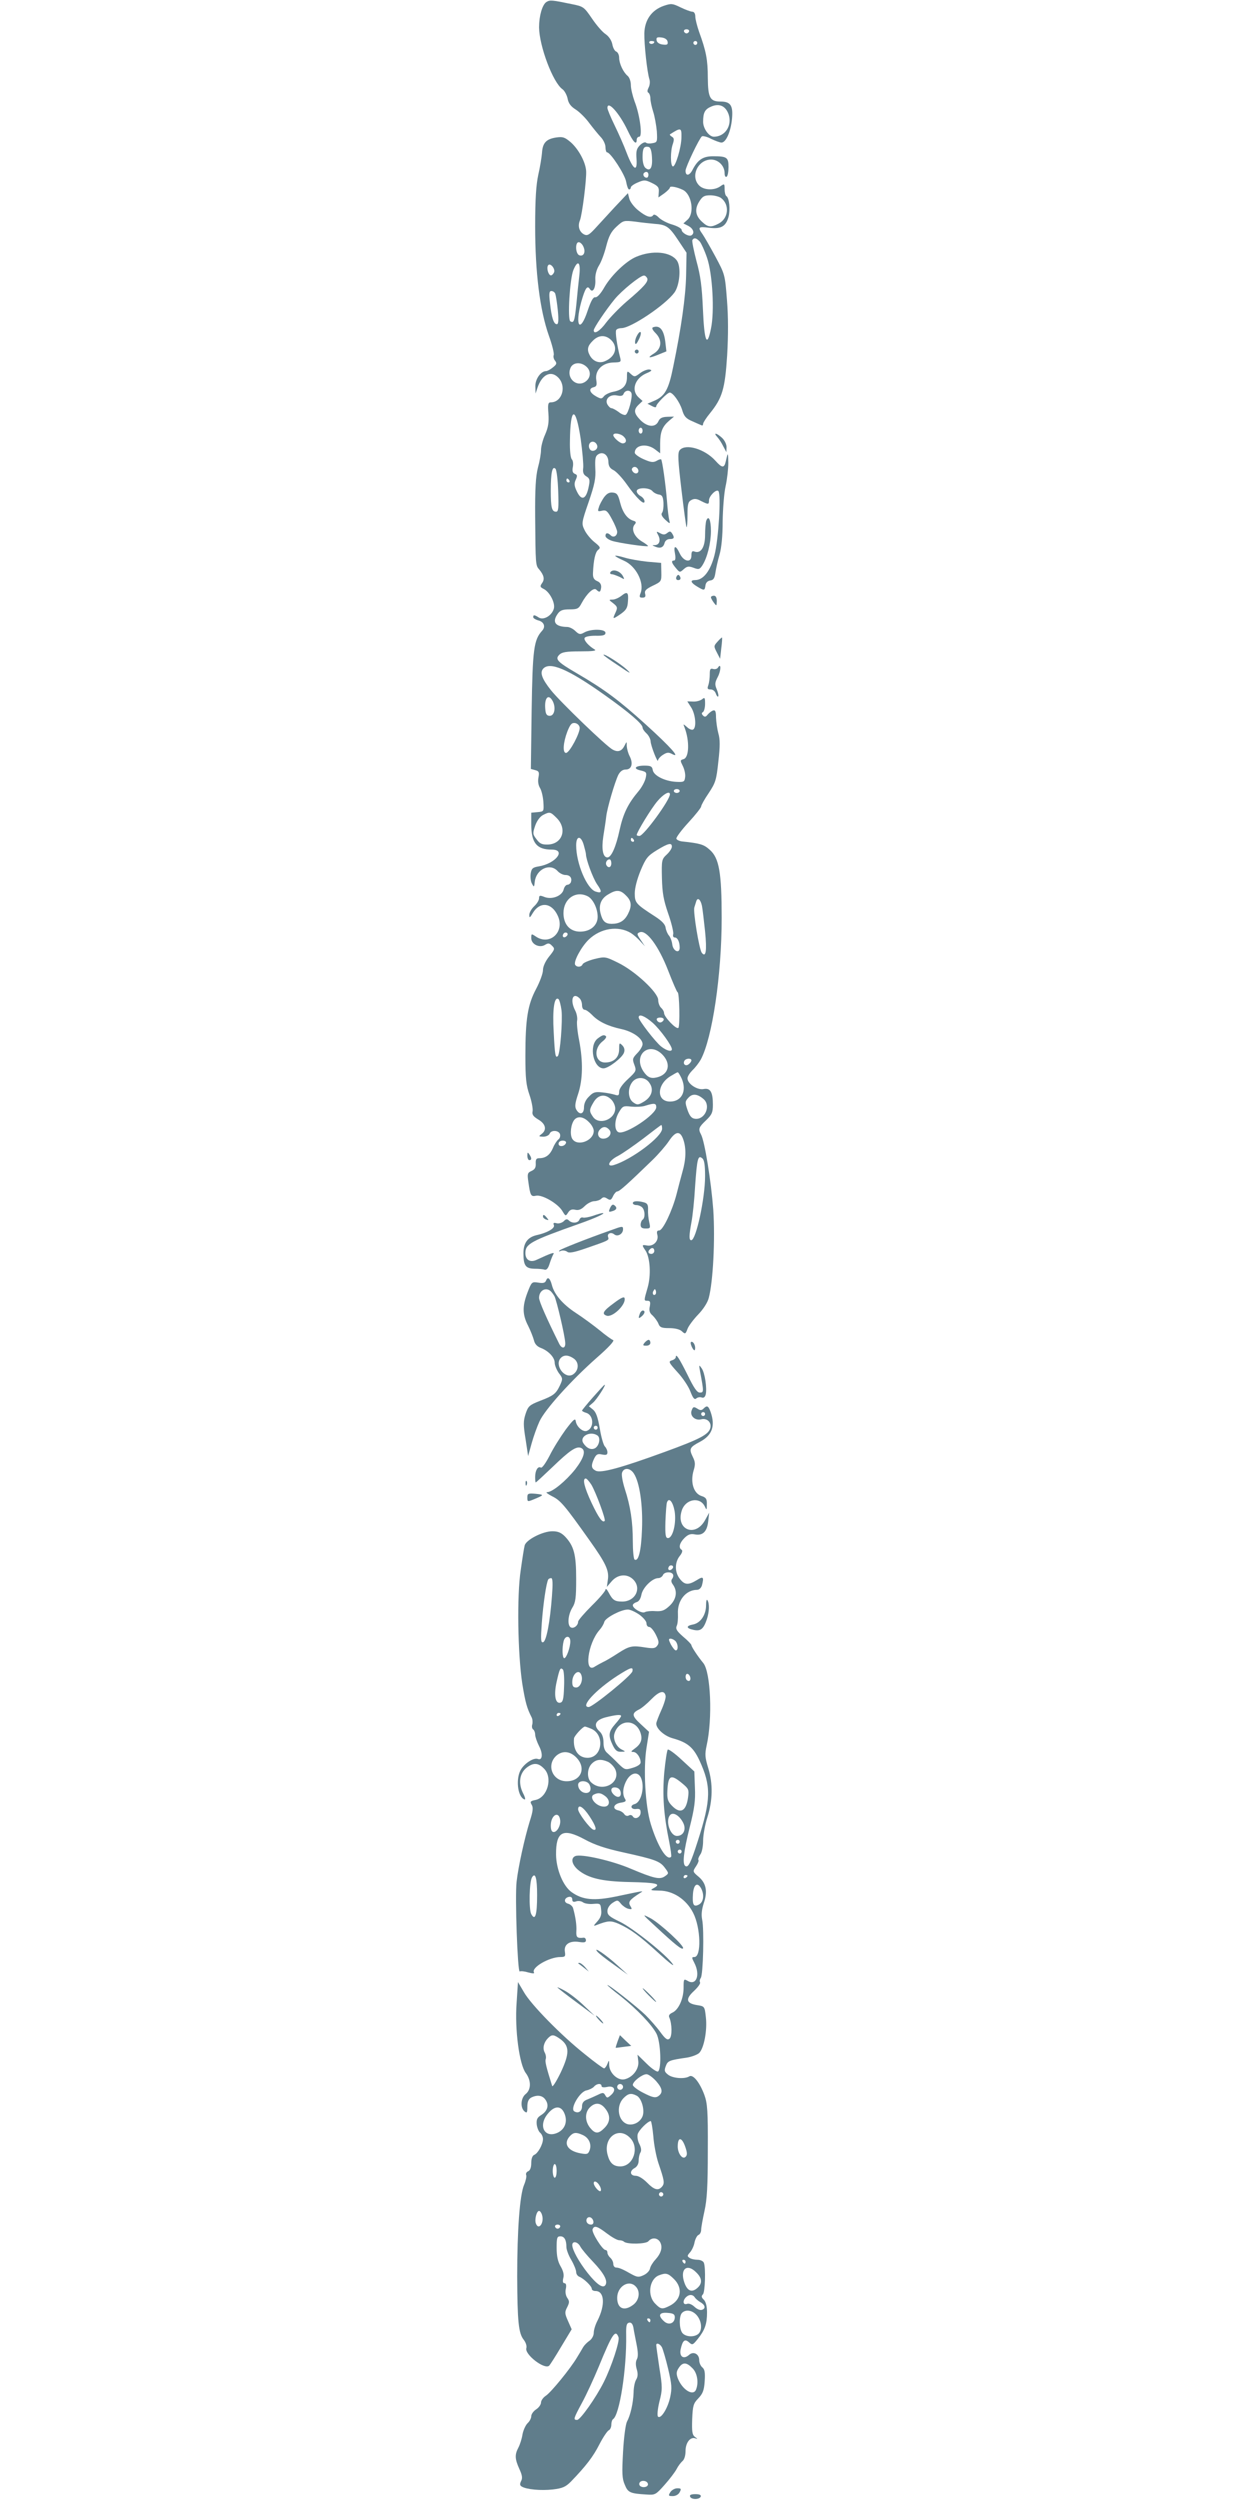 <?xml version="1.0" standalone="no"?>
<!DOCTYPE svg PUBLIC "-//W3C//DTD SVG 20010904//EN"
 "http://www.w3.org/TR/2001/REC-SVG-20010904/DTD/svg10.dtd">
<svg version="1.0" xmlns="http://www.w3.org/2000/svg"
 width="640pt" height="1280pt" viewBox="0 0 640 1280"
 preserveAspectRatio="xMidYMid meet">
<g transform="translate(0,1280) scale(0.1,-0.1)"
fill="#607d8b" stroke="none">
<path d="M2798 12790 c-21 -13 -38 -70 -38 -130 1 -96 71 -283 120 -317 10 -7
22 -29 26 -47 4 -24 16 -41 42 -57 20 -13 51 -44 69 -69 19 -25 45 -57 58 -71
14 -14 25 -38 25 -52 0 -15 4 -27 8 -27 18 0 92 -114 98 -151 4 -22 10 -39 15
-39 5 0 9 5 9 11 0 5 16 17 36 25 32 14 39 13 72 -3 31 -15 37 -23 35 -46 l-2
-28 30 21 c16 12 29 25 29 30 0 9 35 3 66 -12 46 -22 61 -120 24 -153 l-21
-19 26 -13 c25 -14 33 -37 15 -48 -13 -8 -50 13 -50 28 0 7 -21 19 -47 27 -26
7 -58 24 -70 36 -12 13 -25 18 -28 13 -11 -17 -36 -9 -76 23 -22 17 -43 45
-47 61 l-7 28 -69 -73 c-37 -40 -83 -90 -102 -111 -29 -31 -38 -35 -54 -27
-24 13 -33 42 -21 71 12 30 35 214 32 254 -3 45 -38 110 -78 146 -32 27 -41
30 -76 25 -51 -8 -69 -28 -72 -79 -2 -23 -10 -73 -19 -112 -11 -51 -16 -123
-16 -265 0 -235 24 -427 70 -558 17 -47 28 -92 25 -100 -3 -8 0 -21 7 -29 10
-13 8 -19 -11 -34 -13 -11 -29 -19 -35 -19 -27 0 -56 -41 -55 -78 l1 -37 10
30 c23 67 67 89 104 54 47 -44 23 -129 -36 -129 -14 0 -16 -10 -12 -59 3 -44
-1 -69 -17 -106 -12 -26 -21 -62 -21 -79 0 -18 -7 -59 -16 -91 -11 -45 -15
-107 -14 -250 2 -246 2 -250 21 -271 24 -29 29 -50 14 -70 -11 -16 -10 -20 8
-29 31 -15 60 -71 53 -100 -9 -36 -52 -62 -77 -47 -23 15 -29 15 -29 2 0 -5
11 -12 24 -16 31 -7 41 -32 22 -53 -43 -47 -49 -94 -54 -407 l-4 -301 22 -6
c19 -5 22 -10 17 -37 -4 -20 -1 -39 7 -53 8 -12 16 -44 18 -72 3 -50 3 -50
-29 -53 l-33 -3 0 -59 c0 -96 28 -130 105 -130 76 0 20 -72 -67 -86 -31 -5
-37 -11 -41 -38 -2 -17 0 -40 7 -51 10 -19 11 -18 14 10 7 65 78 98 117 55 10
-11 28 -20 40 -20 24 0 35 -16 28 -37 -3 -7 -11 -13 -18 -13 -7 0 -16 -11 -19
-24 -8 -33 -59 -53 -97 -39 -25 10 -29 9 -29 -6 0 -10 -11 -28 -25 -41 -14
-13 -25 -33 -25 -44 0 -18 3 -16 19 11 36 58 95 52 126 -14 40 -83 -40 -158
-113 -107 -21 14 -22 14 -22 -9 0 -32 42 -52 70 -35 16 10 23 10 36 -4 16 -15
15 -19 -15 -56 -19 -24 -31 -51 -31 -69 0 -17 -16 -60 -35 -96 -43 -81 -55
-153 -55 -343 0 -117 4 -151 21 -200 11 -32 18 -70 16 -83 -4 -18 3 -27 29
-43 38 -22 45 -53 17 -74 -16 -12 -16 -13 8 -14 15 0 29 7 33 15 7 20 45 19
53 -1 3 -10 0 -22 -8 -28 -8 -6 -21 -26 -28 -44 -15 -35 -37 -52 -70 -52 -15
0 -19 -6 -18 -27 1 -20 -4 -30 -21 -38 -21 -9 -23 -15 -17 -55 10 -72 13 -78
40 -72 32 6 111 -40 134 -78 17 -28 17 -28 30 -8 9 14 19 18 36 14 17 -4 31 1
49 19 14 14 36 25 49 25 12 0 29 6 35 12 10 10 17 10 31 1 16 -10 20 -8 30 13
6 13 16 24 22 24 11 0 53 38 179 160 31 30 69 74 85 98 34 51 57 54 73 9 16
-45 15 -102 -4 -167 -8 -30 -22 -81 -30 -114 -22 -85 -70 -186 -89 -186 -11 0
-14 -6 -9 -24 7 -30 -21 -59 -53 -53 -27 5 -28 3 -8 -26 24 -37 29 -126 11
-189 -20 -69 -20 -68 0 -68 13 0 15 -7 11 -29 -5 -21 -1 -34 15 -47 11 -11 24
-29 29 -41 7 -19 16 -23 55 -23 30 0 54 -6 65 -16 17 -16 19 -15 29 12 6 16
31 49 55 74 26 27 48 61 54 85 22 83 33 298 23 451 -11 146 -44 352 -63 386
-15 28 -11 37 26 72 30 29 35 40 35 80 0 65 -13 87 -48 80 -32 -6 -82 27 -82
55 0 10 12 28 26 42 14 13 33 38 42 54 59 110 107 433 107 725 0 233 -13 307
-61 349 -31 28 -49 33 -143 43 -14 2 -26 8 -28 14 -2 6 26 44 62 83 36 39 65
76 65 82 0 6 17 37 39 69 35 53 39 67 49 161 9 78 9 114 0 144 -6 22 -11 59
-12 81 0 33 -4 40 -16 36 -8 -3 -20 -13 -27 -21 -9 -12 -15 -13 -23 -5 -8 8
-9 14 -1 18 6 4 11 23 11 43 0 31 -2 34 -15 23 -9 -7 -29 -13 -46 -12 l-30 1
21 -33 c21 -35 27 -100 9 -111 -5 -4 -20 1 -31 12 -21 18 -21 18 -13 -2 26
-68 24 -155 -6 -162 -17 -5 -17 -7 -3 -35 8 -16 14 -41 12 -56 -3 -25 -6 -27
-46 -25 -58 3 -116 32 -120 61 -3 18 -10 22 -42 22 -49 0 -61 -16 -19 -25 29
-7 31 -10 25 -38 -4 -18 -20 -48 -36 -67 -54 -64 -79 -114 -98 -201 -18 -84
-42 -139 -62 -139 -23 0 -31 42 -21 108 6 37 13 83 15 102 5 44 44 176 62 213
10 18 22 27 38 27 30 0 39 31 20 68 -8 15 -14 38 -15 52 0 25 0 25 -11 3 -14
-29 -34 -36 -61 -21 -32 16 -270 246 -316 304 -46 58 -57 89 -41 109 33 40
128 0 315 -133 127 -90 195 -149 195 -167 0 -7 9 -20 20 -30 11 -10 20 -28 21
-39 0 -23 38 -118 38 -99 1 7 12 20 25 28 20 13 29 14 46 5 48 -26 -4 33 -134
151 -138 125 -211 179 -353 262 -101 59 -112 72 -89 95 13 13 35 17 107 17 65
0 86 3 73 10 -30 18 -55 46 -51 58 2 7 24 12 55 12 41 -1 52 3 52 15 0 20 -74
21 -108 2 -21 -12 -27 -11 -46 7 -12 12 -31 21 -42 21 -61 1 -79 25 -48 68 12
17 25 22 60 22 40 0 47 3 62 32 27 50 62 82 75 69 16 -16 22 -14 25 12 1 15
-6 26 -21 32 -16 7 -22 18 -21 40 3 69 12 109 27 120 13 10 11 15 -19 39 -19
15 -42 43 -51 62 -16 33 -16 37 21 144 31 91 37 121 34 171 -2 50 0 64 15 73
25 16 52 -4 52 -40 1 -21 8 -32 26 -41 14 -7 44 -39 66 -70 52 -74 93 -113 93
-90 0 9 -9 21 -20 27 -11 6 -20 17 -20 25 0 20 63 20 80 1 6 -8 21 -16 33 -18
17 -2 22 -11 24 -43 1 -21 -2 -44 -7 -50 -7 -8 -1 -20 16 -36 24 -22 26 -22
21 -4 -3 11 -9 56 -12 100 -7 86 -24 207 -30 213 -2 2 -13 -1 -24 -8 -17 -9
-30 -7 -66 9 -25 11 -45 26 -45 33 0 40 61 50 104 17 l26 -20 0 51 c0 58 11
86 46 116 l25 21 -35 -1 c-26 -1 -38 -7 -45 -23 -15 -33 -56 -30 -92 6 -34 35
-36 53 -9 79 l20 19 -20 18 c-40 36 -20 97 38 123 29 12 33 17 18 20 -10 2
-32 -6 -48 -18 -28 -21 -30 -21 -49 -4 -18 17 -19 16 -19 -18 0 -42 -22 -65
-71 -74 -19 -4 -40 -14 -47 -23 -11 -14 -15 -14 -39 -1 -34 19 -41 40 -15 47
17 4 19 11 15 37 -8 49 30 88 86 90 40 1 42 2 36 26 -16 61 -26 131 -20 140 3
6 15 10 27 10 48 0 224 118 271 182 27 37 35 129 14 162 -31 47 -125 57 -210
21 -50 -21 -124 -91 -161 -153 -20 -36 -39 -56 -48 -54 -11 2 -22 -18 -39 -68
-39 -119 -67 -81 -33 44 20 71 31 87 44 66 15 -23 31 6 28 51 -1 21 6 49 19
70 12 19 28 63 37 99 13 50 24 73 52 99 36 33 37 33 98 26 33 -5 77 -9 96 -11
61 -4 76 -14 121 -82 l44 -66 -2 -111 c-2 -113 -25 -274 -66 -472 -24 -120
-43 -153 -102 -177 l-30 -13 23 -12 c15 -8 22 -8 22 -1 0 12 57 70 69 70 16 0
50 -47 63 -87 10 -35 20 -46 53 -60 22 -10 43 -19 48 -21 4 -2 7 2 7 8 0 6 16
31 35 54 63 78 77 124 88 296 6 103 6 199 -1 285 -10 130 -11 131 -59 221 -27
50 -57 102 -66 115 -26 36 -21 40 32 33 62 -8 87 6 101 55 10 39 4 97 -11 107
-5 3 -9 19 -9 35 0 29 -1 30 -22 15 -31 -22 -84 -20 -108 4 -47 47 -7 133 61
133 37 0 69 -32 69 -70 0 -13 4 -21 10 -18 6 3 10 26 10 50 0 49 -8 55 -79 55
-52 0 -79 -18 -106 -71 -16 -30 -35 -31 -35 -3 0 19 71 167 84 176 5 3 27 -2
47 -13 21 -10 45 -19 53 -19 23 0 48 56 54 123 6 67 -8 87 -58 87 -55 0 -65
19 -66 122 0 93 -9 137 -45 236 -10 29 -19 64 -19 77 0 15 -6 25 -15 25 -8 0
-35 10 -60 22 -43 21 -48 21 -87 8 -62 -22 -97 -72 -99 -140 -1 -57 14 -198
26 -236 4 -12 2 -31 -4 -42 -7 -14 -8 -23 -1 -27 5 -3 10 -16 10 -29 0 -12 6
-42 14 -67 8 -24 16 -70 19 -101 3 -54 2 -57 -22 -61 -14 -3 -30 -2 -34 3 -5
4 -19 -2 -30 -13 -18 -18 -21 -31 -18 -71 5 -70 -17 -56 -50 30 -14 38 -43
103 -63 144 -20 41 -36 80 -36 87 0 42 61 -26 103 -114 28 -60 47 -80 47 -48
0 8 6 15 13 15 18 0 3 113 -24 181 -10 28 -19 65 -19 83 0 19 -7 39 -16 47
-23 19 -44 64 -44 94 0 14 -7 28 -15 31 -8 3 -17 20 -20 38 -4 19 -17 39 -34
51 -16 10 -47 46 -70 80 -41 60 -44 62 -104 74 -101 21 -111 22 -129 11z m730
-151 c-2 -6 -8 -10 -13 -10 -5 0 -11 4 -13 10 -2 6 4 11 13 11 9 0 15 -5 13
-11z m-110 -52 c3 -15 -2 -18 -25 -15 -17 2 -29 10 -31 21 -3 15 2 18 25 15
17 -2 29 -10 31 -21z m-68 -1 c0 -11 -19 -15 -25 -6 -3 5 1 10 9 10 9 0 16 -2
16 -4z m220 -6 c0 -5 -4 -10 -10 -10 -5 0 -10 5 -10 10 0 6 5 10 10 10 6 0 10
-4 10 -10z m161 -367 c18 -57 -19 -113 -76 -113 -25 0 -55 42 -55 76 0 48 9
65 43 79 41 17 73 2 88 -42z m-242 -115 c0 -52 -31 -154 -44 -150 -13 3 -13
80 0 115 7 22 7 30 -5 37 -8 5 -12 10 -10 12 56 36 60 35 59 -14z m-151 -102
c4 -55 -9 -76 -33 -56 -9 7 -15 29 -15 55 0 46 6 57 30 53 10 -2 16 -18 18
-52z m-18 -91 c0 -8 -4 -15 -9 -15 -13 0 -22 16 -14 24 11 11 23 6 23 -9z
m372 -119 c45 -34 38 -105 -13 -131 -38 -20 -54 -19 -83 8 -35 31 -41 65 -16
105 17 27 26 32 57 32 21 0 46 -7 55 -14z m-109 -223 c8 -10 25 -47 37 -83 28
-81 39 -275 20 -363 -20 -100 -34 -66 -41 99 -5 116 -12 171 -33 247 -14 54
-24 103 -21 108 9 14 20 11 38 -8z m-596 -26 c13 -28 1 -52 -21 -44 -20 8 -22
67 -3 67 8 0 19 -11 24 -23z m-150 -131 c-4 -9 -11 -16 -16 -16 -13 0 -24 37
-15 51 10 16 38 -16 31 -35z m129 -18 c-4 -35 -11 -100 -15 -146 -9 -87 -13
-98 -31 -87 -15 9 -3 217 16 263 23 55 38 40 30 -30z m348 -13 c6 -17 -15 -42
-107 -120 -37 -32 -83 -80 -103 -106 -32 -44 -64 -64 -64 -40 0 12 62 104 107
159 37 45 130 120 149 121 7 1 14 -6 18 -14z m-471 -79 c3 -8 9 -46 13 -85 5
-51 3 -71 -5 -71 -16 0 -27 34 -35 108 -6 50 -4 62 7 62 8 0 17 -6 20 -14z
m285 -236 c39 -37 23 -89 -35 -111 -28 -10 -57 2 -73 31 -16 29 -12 49 15 75
29 30 64 32 93 5z m-126 -137 c26 -23 23 -59 -6 -78 -44 -29 -96 18 -76 69 11
31 53 35 82 9z m231 -136 c7 -19 -16 -106 -30 -111 -6 -3 -23 4 -36 15 -14 10
-30 19 -36 19 -6 0 -15 9 -21 19 -15 28 13 54 50 46 20 -4 29 -2 33 9 8 19 33
21 40 3z m-260 -233 c9 -65 15 -133 13 -150 -3 -22 1 -34 16 -43 17 -10 19
-19 13 -49 -13 -69 -37 -80 -62 -27 -13 27 -14 40 -5 59 9 20 8 25 -5 30 -11
5 -14 14 -10 35 3 15 1 33 -5 39 -7 7 -11 45 -10 93 2 178 29 184 55 13z m317
41 c0 -8 -4 -15 -10 -15 -5 0 -10 7 -10 15 0 8 5 15 10 15 6 0 10 -7 10 -15z
m-96 -31 c17 -16 13 -34 -6 -34 -14 0 -48 30 -48 42 0 14 38 9 54 -8z m-136
-47 c4 -21 -27 -35 -38 -17 -12 19 0 42 19 38 9 -2 17 -11 19 -21z m-200 -232
c3 -88 1 -105 -11 -105 -22 0 -27 22 -27 108 0 93 8 128 24 112 6 -6 12 -57
14 -115z m407 115 c11 -17 -5 -32 -21 -19 -7 6 -11 15 -8 20 7 12 21 11 29 -1z
m-350 -60 c3 -5 1 -10 -4 -10 -6 0 -11 5 -11 10 0 6 2 10 4 10 3 0 8 -4 11
-10z m-85 -1130 c17 -33 9 -75 -15 -75 -15 0 -21 8 -23 33 -6 59 16 83 38 42z
m138 -135 c3 -26 -52 -130 -70 -130 -18 0 -15 52 7 110 15 37 22 45 39 43 12
-2 22 -11 24 -23z m512 -325 c0 -5 -7 -10 -15 -10 -8 0 -15 5 -15 10 0 6 7 10
15 10 8 0 15 -4 15 -10z m-50 -17 c0 -29 -134 -213 -156 -213 -8 0 -14 2 -14
5 0 14 75 137 106 173 31 37 64 55 64 35z m-579 -122 c54 -55 29 -132 -45
-135 -31 -1 -42 4 -59 27 -20 26 -20 30 -7 69 9 26 25 47 40 55 35 18 38 17
71 -16z m138 -138 c6 -21 11 -42 11 -46 0 -27 35 -121 56 -153 28 -40 26 -49
-6 -39 -45 14 -100 144 -100 237 0 51 25 51 39 1z m256 27 c3 -5 1 -10 -4 -10
-6 0 -11 5 -11 10 0 6 2 10 4 10 3 0 8 -4 11 -10z m195 -35 c0 -9 -12 -27 -26
-40 -26 -24 -27 -29 -25 -120 2 -77 8 -112 32 -182 17 -48 28 -95 26 -105 -3
-11 0 -18 8 -18 14 0 25 -22 25 -52 0 -33 -34 -18 -38 17 -2 17 -10 37 -17 45
-7 8 -15 26 -17 40 -2 17 -19 35 -53 57 -99 64 -105 70 -105 119 0 28 12 73
30 117 27 64 36 75 83 104 59 36 77 40 77 18z m-310 -85 c0 -21 -15 -27 -25
-10 -7 12 2 30 16 30 5 0 9 -9 9 -20z m75 -165 c29 -28 31 -54 10 -95 -18 -35
-43 -50 -83 -50 -33 0 -47 13 -57 53 -11 42 2 76 38 97 42 26 63 25 92 -5z
m-194 -5 c26 -15 49 -62 49 -104 0 -44 -37 -76 -90 -76 -52 0 -85 37 -85 95 0
74 64 118 126 85z m583 -48 c3 -15 10 -74 16 -131 10 -101 4 -136 -17 -109
-13 17 -45 210 -38 232 3 9 7 23 10 32 7 21 22 9 29 -24z m-364 -139 c14 -9
35 -27 48 -42 l24 -26 -22 33 c-20 29 -20 33 -4 39 34 13 96 -71 144 -194 24
-62 46 -113 49 -113 10 0 13 -178 4 -183 -12 -8 -73 57 -73 76 0 8 -7 20 -15
27 -8 7 -15 25 -15 40 0 38 -119 149 -206 191 -63 31 -66 32 -120 19 -31 -8
-58 -20 -61 -27 -6 -15 -29 -17 -38 -3 -10 16 31 92 69 129 61 59 151 73 216
34z m-329 -16 c-13 -13 -26 -3 -16 12 3 6 11 8 17 5 6 -4 6 -10 -1 -17z m67
-319 c7 -7 12 -22 12 -35 0 -13 6 -23 13 -23 8 0 24 -12 38 -26 32 -34 81 -58
151 -73 59 -13 108 -48 108 -77 0 -10 -12 -31 -27 -46 -25 -26 -26 -31 -15
-60 11 -30 10 -33 -33 -73 -28 -26 -45 -50 -45 -64 0 -20 -4 -22 -22 -16 -13
4 -42 10 -65 12 -35 4 -46 1 -67 -21 -17 -16 -26 -36 -26 -56 0 -35 -23 -41
-40 -10 -8 15 -5 34 10 79 24 73 26 165 5 276 -9 44 -13 90 -10 101 2 12 -2
35 -10 50 -28 54 -12 97 23 62z m-93 -61 c6 -53 -7 -223 -19 -234 -12 -12 -15
3 -21 122 -7 118 3 184 24 170 5 -3 12 -29 16 -58z m467 -64 c39 -35 98 -117
98 -135 0 -15 -27 -8 -55 14 -29 23 -115 134 -115 149 0 20 32 7 72 -28z m56
15 c-3 -7 -11 -13 -18 -13 -7 0 -15 6 -17 13 -3 7 4 12 17 12 13 0 20 -5 18
-12z m-7 -177 c46 -47 34 -102 -27 -117 -32 -8 -49 0 -70 31 -54 83 28 155 97
86z m149 -30 c0 -5 -6 -14 -14 -20 -16 -13 -32 2 -21 19 8 12 35 13 35 1z
m-50 -93 c28 -64 0 -118 -59 -118 -71 0 -69 87 2 130 18 11 34 20 37 20 3 0
12 -15 20 -32z m-164 -24 c23 -33 10 -72 -32 -96 -27 -16 -32 -16 -52 -2 -26
18 -30 69 -6 102 22 31 69 30 90 -4z m277 -82 c38 -34 6 -107 -45 -100 -17 2
-27 14 -38 45 -13 39 -13 44 5 63 20 22 46 20 78 -8z m-473 -2 c11 -11 20 -31
20 -45 0 -57 -83 -88 -114 -43 -20 29 -20 36 4 76 23 38 59 43 90 12z m230
-39 c0 -37 -158 -142 -193 -128 -23 9 -22 64 3 104 18 30 22 32 62 27 24 -2
57 -1 73 5 45 14 55 13 55 -8z m-345 -76 c14 -13 25 -33 25 -45 0 -52 -87 -83
-111 -39 -12 23 -6 74 12 96 17 20 47 16 74 -12z m375 -34 c0 -41 -156 -158
-247 -186 -41 -12 -26 23 20 46 23 12 82 53 131 90 49 38 90 69 92 69 2 0 4
-9 4 -19z m-270 -6 c16 -19 -3 -45 -32 -45 -24 0 -34 26 -18 45 16 19 34 19
50 0z m-222 -67 c-7 -19 -38 -22 -38 -4 0 10 9 16 21 16 12 0 19 -5 17 -12z
m712 -170 c0 -113 -46 -328 -71 -328 -12 0 -11 25 1 91 6 30 15 113 19 186 10
143 15 161 37 142 10 -8 14 -35 14 -91z m-260 -383 c0 -8 -7 -15 -15 -15 -16
0 -20 12 -8 23 11 12 23 8 23 -8z m6 -222 c-10 -10 -19 5 -10 18 6 11 8 11 12
0 2 -7 1 -15 -2 -18z"/>
<path d="M3059 7482 c-45 -37 -21 -152 31 -152 25 0 97 55 105 81 5 14 1 27
-9 37 -15 15 -16 13 -16 -20 0 -42 -27 -68 -72 -68 -52 0 -61 71 -12 109 13
10 20 21 17 25 -10 10 -19 7 -44 -12z"/>
<path d="M3343 11124 c-7 -3 -2 -14 13 -29 36 -36 32 -80 -8 -105 -39 -24 -25
-26 27 -4 l37 15 -6 52 c-8 60 -29 84 -63 71z"/>
<path d="M3260 11079 c-6 -11 -10 -27 -8 -36 2 -10 9 -2 20 21 18 37 7 52 -12
15z"/>
<path d="M3250 11000 c0 -5 5 -10 10 -10 6 0 10 5 10 10 0 6 -4 10 -10 10 -5
0 -10 -4 -10 -10z"/>
<path d="M3672 10563 c9 -10 23 -31 31 -48 l16 -30 1 26 c0 14 -10 35 -23 47
-28 26 -47 29 -25 5z"/>
<path d="M3480 10495 c-11 -13 -9 -50 9 -202 12 -103 24 -189 26 -192 3 -2 5
26 5 62 0 56 3 68 20 77 15 8 27 7 49 -5 38 -19 41 -19 41 3 0 22 37 59 48 48
15 -16 1 -249 -20 -329 -21 -81 -57 -127 -99 -127 -27 0 -23 -13 10 -33 37
-22 39 -22 43 6 2 14 11 23 25 25 16 2 22 12 26 40 3 20 12 62 21 92 10 35 16
95 16 170 1 63 7 144 15 180 8 36 14 90 14 120 -1 56 -2 57 -13 8 -8 -36 -19
-35 -53 3 -54 60 -153 90 -183 54z"/>
<path d="M3092 10253 c-10 -15 -23 -38 -26 -51 -7 -20 -5 -22 16 -17 21 5 28
0 51 -43 15 -27 27 -57 27 -65 0 -21 -19 -32 -33 -18 -15 15 -27 14 -27 -3 0
-8 15 -19 33 -25 33 -11 179 -32 185 -27 1 2 -13 13 -32 24 -38 23 -56 63 -37
86 10 11 8 16 -7 20 -31 10 -54 42 -67 93 -10 40 -16 49 -37 51 -19 2 -31 -5
-46 -25z"/>
<path d="M3616 10134 c-3 -9 -6 -42 -6 -73 0 -63 -22 -97 -54 -85 -12 5 -16 0
-16 -21 0 -39 -40 -31 -60 12 -20 43 -33 42 -24 -2 4 -23 2 -35 -5 -35 -16 0
-13 -12 10 -39 19 -23 20 -23 40 -5 17 15 25 16 50 7 26 -10 31 -9 45 12 25
39 44 114 44 176 0 57 -12 84 -24 53z"/>
<path d="M3370 10060 c14 -27 6 -50 -17 -51 -16 0 -15 -1 2 -8 26 -11 42 -4
48 20 3 11 14 19 26 19 23 0 26 7 12 29 -8 12 -12 12 -25 2 -11 -9 -20 -10
-36 -1 -20 11 -21 10 -10 -10z"/>
<path d="M3150 9954 c0 -3 20 -14 45 -25 61 -27 105 -112 85 -165 -8 -20 -6
-24 9 -24 14 0 18 5 14 20 -4 15 4 24 39 41 44 21 45 22 44 69 l-1 48 -70 6
c-38 4 -91 13 -117 21 -27 8 -48 12 -48 9z"/>
<path d="M3125 9870 c-3 -5 0 -10 7 -10 7 0 25 -7 41 -14 25 -14 26 -14 17 3
-14 28 -53 40 -65 21z"/>
<path d="M3465 9850 c-8 -13 -1 -24 14 -19 6 3 7 10 2 18 -6 10 -10 10 -16 1z"/>
<path d="M3181 9749 c-13 -10 -33 -19 -45 -19 -20 0 -20 -1 4 -19 21 -17 23
-22 12 -46 -17 -37 -16 -37 24 -10 30 21 37 32 39 65 4 48 -3 54 -34 29z"/>
<path d="M3640 9742 c0 -5 7 -17 15 -28 14 -18 14 -18 15 9 0 17 -5 27 -15 27
-8 0 -15 -4 -15 -8z"/>
<path d="M3674 9515 c-20 -22 -20 -24 -4 -55 l17 -33 6 54 c4 29 5 54 4 55 -1
1 -12 -8 -23 -21z"/>
<path d="M3090 9447 c0 -3 35 -28 78 -56 58 -40 68 -44 41 -19 -34 31 -119 85
-119 75z"/>
<path d="M3676 9382 c-4 -7 -16 -10 -25 -7 -14 4 -17 -1 -17 -27 0 -18 -3 -43
-7 -55 -7 -19 -5 -23 12 -23 11 0 22 -9 26 -21 4 -11 9 -18 12 -15 3 3 0 19
-7 36 -11 26 -10 35 5 64 17 32 18 75 1 48z"/>
<path d="M2700 6883 c0 -13 5 -23 10 -23 13 0 13 11 0 30 -8 12 -10 11 -10 -7z"/>
<path d="M3240 6640 c0 -5 8 -10 18 -10 10 0 23 -5 30 -12 15 -15 16 -54 2
-63 -5 -3 -10 -15 -10 -26 0 -14 7 -19 26 -19 24 0 25 2 18 33 -4 17 -7 46 -6
63 1 25 -3 33 -21 38 -33 9 -57 7 -57 -4z"/>
<path d="M3124 6616 c-9 -20 -8 -23 8 -18 25 6 30 18 15 30 -9 8 -15 4 -23
-12z"/>
<path d="M3036 6575 c-21 -7 -44 -11 -51 -9 -7 3 -15 -2 -18 -10 -7 -19 -38
-21 -54 -5 -9 9 -16 8 -27 -4 -9 -8 -25 -13 -36 -10 -15 4 -19 2 -14 -10 6
-16 -34 -39 -89 -51 -46 -11 -67 -40 -67 -93 0 -63 11 -78 57 -79 21 0 44 -2
52 -5 10 -2 18 8 25 31 6 19 15 41 19 48 9 13 -10 7 -85 -28 -33 -16 -58 -1
-58 34 0 47 26 62 275 150 88 31 140 56 120 55 -5 0 -27 -6 -49 -14z"/>
<path d="M2780 6571 c0 -5 7 -12 16 -15 14 -5 15 -4 4 9 -14 17 -20 19 -20 6z"/>
<path d="M3130 6502 c-133 -47 -256 -96 -265 -104 -6 -6 -3 -7 8 -2 9 3 23 1
31 -5 9 -8 34 -4 97 18 116 40 118 41 113 56 -8 19 14 29 31 15 17 -14 45 2
45 26 0 17 -3 17 -60 -4z"/>
<path d="M2796 6244 c-5 -13 -15 -15 -40 -11 -33 5 -34 4 -55 -50 -27 -71 -27
-113 3 -171 13 -26 26 -60 30 -75 4 -18 16 -31 34 -38 40 -15 72 -49 72 -76 0
-13 10 -37 21 -53 21 -27 21 -30 6 -63 -21 -44 -33 -53 -104 -80 -53 -21 -59
-27 -72 -66 -12 -37 -12 -57 0 -130 l13 -86 18 65 c10 36 28 86 40 112 27 60
162 210 292 325 63 55 94 89 85 92 -7 2 -39 25 -69 50 -31 25 -85 65 -122 89
-67 44 -111 95 -123 145 -9 33 -21 42 -29 21z m20 -52 c6 -4 16 -17 23 -29 11
-22 53 -200 55 -238 2 -30 -17 -33 -31 -5 -64 129 -103 217 -103 235 0 35 30
55 56 37z m122 -348 c28 -20 26 -61 -4 -81 -42 -27 -98 49 -62 85 16 16 39 15
66 -4z"/>
<path d="M3143 6128 c-55 -40 -63 -55 -38 -64 30 -12 101 56 93 89 -2 10 -18
3 -55 -25z"/>
<path d="M3276 6074 c-9 -24 -7 -28 9 -14 17 14 20 30 6 30 -5 0 -12 -7 -15
-16z"/>
<path d="M3300 5925 c-10 -13 -9 -15 9 -15 12 0 21 6 21 15 0 8 -4 15 -9 15
-5 0 -14 -7 -21 -15z"/>
<path d="M3542 5904 c7 -15 14 -21 16 -15 5 16 -5 41 -17 41 -7 0 -6 -10 1
-26z"/>
<path d="M3460 5851 c0 -5 -9 -13 -20 -16 -19 -6 -16 -11 29 -61 27 -29 57
-74 66 -99 13 -34 21 -43 30 -35 7 6 19 8 27 5 10 -4 17 1 21 14 8 31 -4 114
-21 136 -13 19 -14 18 -8 -15 20 -107 20 -110 -1 -110 -14 0 -30 23 -63 91
-43 86 -60 112 -60 90z"/>
<path d="M3036 5646 c-31 -35 -56 -66 -56 -68 0 -3 9 -8 19 -11 41 -10 45 -78
6 -93 -20 -8 -53 21 -57 49 -2 18 -12 10 -52 -43 -26 -36 -64 -96 -82 -133
-21 -40 -39 -65 -45 -61 -15 9 -29 -15 -29 -48 0 -16 1 -28 3 -28 2 0 40 35
85 78 89 86 122 108 146 99 28 -11 17 -50 -29 -110 -48 -60 -117 -117 -144
-117 -9 0 3 -9 26 -21 43 -21 64 -46 191 -225 84 -118 102 -156 94 -204 l-5
-35 25 29 c31 36 79 40 110 9 45 -45 11 -113 -56 -113 -38 0 -49 7 -69 45 -9
17 -16 24 -17 16 0 -7 -31 -44 -70 -82 -38 -38 -70 -75 -70 -82 0 -19 -21 -36
-36 -30 -20 8 -17 63 6 101 17 27 20 50 20 148 0 125 -11 168 -57 217 -20 20
-36 27 -65 27 -50 0 -137 -45 -142 -74 -3 -11 -12 -68 -20 -126 -20 -131 -15
-428 8 -580 16 -98 24 -126 48 -173 5 -10 6 -27 3 -37 -3 -10 -1 -21 5 -25 5
-3 10 -15 10 -26 0 -11 9 -37 20 -59 21 -40 17 -75 -6 -66 -20 8 -64 -19 -85
-51 -30 -45 -20 -143 16 -156 7 -3 4 11 -8 34 -24 50 -17 100 20 129 34 26 59
25 88 -5 47 -46 18 -149 -44 -161 -26 -5 -28 -9 -19 -24 9 -14 7 -34 -10 -86
-26 -85 -58 -229 -67 -308 -9 -76 5 -467 16 -460 5 3 25 1 44 -5 23 -6 33 -6
29 0 -15 25 78 79 135 79 25 0 27 3 23 29 -5 36 25 56 74 48 26 -4 34 -2 34 9
0 8 -6 14 -12 13 -33 -4 -39 2 -37 34 2 29 -4 72 -17 118 -3 9 -14 19 -25 22
-24 6 -21 30 4 35 10 2 17 -3 17 -13 0 -12 6 -15 20 -10 12 4 27 1 35 -5 8 -6
31 -10 52 -8 37 3 38 2 41 -31 3 -24 -3 -40 -20 -59 -21 -23 -21 -25 -3 -18
59 23 73 23 113 6 61 -28 105 -60 205 -151 50 -46 82 -71 72 -56 -30 46 -205
186 -272 218 -52 25 -63 34 -63 54 0 15 10 31 26 42 25 16 27 16 43 -4 9 -11
26 -23 38 -26 19 -4 21 -3 10 15 -12 20 -4 31 49 65 22 14 31 15 -122 -17
-112 -23 -171 -18 -227 22 -44 31 -79 117 -80 192 -1 119 35 138 145 79 53
-29 107 -47 198 -67 163 -36 189 -45 214 -79 21 -28 21 -29 1 -43 -26 -19 -56
-12 -175 38 -95 41 -253 77 -284 65 -25 -10 -19 -43 14 -71 51 -42 121 -59
262 -62 139 -3 165 -9 127 -30 -22 -12 -21 -13 27 -14 70 0 138 -45 173 -114
39 -76 43 -226 6 -226 -14 0 -14 -3 0 -30 32 -62 10 -120 -36 -91 -18 10 -19
8 -19 -36 0 -57 -26 -114 -58 -128 -15 -7 -20 -15 -15 -25 14 -32 15 -96 1
-108 -11 -9 -21 -2 -48 35 -19 26 -53 64 -75 86 -41 40 -195 162 -195 153 0
-2 30 -28 67 -56 85 -68 159 -145 184 -192 22 -42 27 -182 8 -194 -6 -3 -32
14 -58 40 l-47 46 4 -33 c5 -40 -28 -83 -70 -93 -35 -8 -78 32 -79 73 0 27 -1
27 -9 6 -5 -13 -13 -23 -17 -23 -5 0 -49 32 -98 72 -120 95 -277 255 -313 319
l-30 51 -7 -107 c-10 -137 14 -315 47 -359 28 -38 28 -84 0 -107 -26 -20 -29
-70 -7 -89 13 -11 15 -7 15 23 0 26 6 39 19 47 31 16 59 12 74 -11 19 -27 11
-57 -22 -78 -21 -13 -25 -23 -23 -48 2 -17 10 -37 18 -43 8 -7 14 -21 14 -32
0 -27 -26 -74 -45 -81 -9 -4 -15 -19 -15 -42 0 -23 -6 -38 -16 -42 -8 -3 -13
-12 -10 -19 3 -7 -2 -30 -11 -51 -22 -53 -35 -233 -35 -468 1 -231 7 -291 33
-324 11 -14 17 -32 14 -43 -11 -32 94 -113 117 -90 5 5 33 49 62 98 l53 88
-19 43 c-17 38 -17 45 -4 70 12 24 12 31 1 47 -8 11 -12 30 -8 47 4 19 1 29
-7 29 -8 0 -10 9 -6 26 5 17 0 37 -14 61 -14 24 -20 52 -20 94 0 51 2 59 19
59 21 0 31 -19 31 -55 0 -13 11 -43 25 -66 14 -24 25 -52 25 -62 0 -10 7 -20
16 -24 23 -9 64 -48 64 -62 0 -6 8 -11 19 -11 46 0 51 -71 10 -152 -11 -21
-19 -48 -19 -62 0 -14 -9 -31 -21 -40 -12 -8 -27 -23 -33 -33 -6 -11 -20 -34
-31 -52 -34 -58 -134 -180 -160 -197 -14 -9 -25 -25 -25 -35 0 -10 -11 -26
-25 -35 -14 -9 -25 -25 -25 -35 0 -10 -8 -26 -19 -36 -10 -10 -22 -36 -26 -58
-3 -21 -13 -52 -21 -67 -19 -36 -18 -58 5 -109 15 -32 17 -48 9 -62 -7 -15 -7
-22 3 -28 24 -15 98 -22 160 -15 49 6 65 13 92 40 78 81 114 128 146 191 19
37 41 69 48 72 7 3 13 16 13 28 0 13 4 26 9 29 33 21 70 257 67 431 -1 48 2
60 15 63 11 2 18 -6 22 -25 2 -15 10 -54 16 -85 8 -40 9 -64 2 -77 -7 -12 -7
-30 -1 -51 7 -23 6 -39 -3 -54 -7 -11 -13 -41 -13 -66 -2 -54 -16 -116 -34
-149 -7 -14 -16 -81 -20 -155 -6 -109 -5 -137 9 -168 16 -40 27 -45 112 -50
43 -3 47 -1 92 50 26 29 53 65 61 80 8 16 22 34 30 41 10 8 16 29 16 52 0 42
24 73 49 65 14 -5 14 -4 -1 7 -14 11 -16 27 -14 91 3 69 6 80 31 106 23 24 30
41 33 88 3 45 0 61 -12 71 -9 7 -16 24 -16 37 0 32 -30 47 -52 27 -28 -25 -51
-9 -43 29 10 45 21 55 43 35 17 -15 19 -14 45 18 36 45 47 77 47 135 0 32 -6
54 -16 65 -13 12 -14 19 -5 28 11 11 15 134 5 161 -3 9 -18 16 -33 16 -14 0
-33 4 -41 10 -12 8 -12 11 3 28 9 10 20 33 23 51 4 18 13 35 20 38 8 3 14 15
14 27 0 11 8 55 17 96 13 58 17 127 17 310 1 205 -2 241 -18 285 -24 64 -58
106 -77 94 -24 -15 -86 -10 -109 9 -18 14 -20 21 -11 44 10 27 18 30 108 43
24 4 51 14 62 23 25 23 43 116 35 184 -6 56 -7 56 -46 62 -55 9 -60 31 -14 73
20 19 34 38 30 44 -3 5 -1 15 4 22 12 15 18 247 7 299 -5 25 -2 51 8 83 21 60
13 103 -26 136 -31 26 -31 27 -13 54 10 15 15 29 12 32 -3 3 1 15 9 27 9 11
15 43 15 72 0 29 10 83 22 120 27 86 29 171 4 252 -16 53 -18 69 -8 115 31
138 21 375 -17 422 -29 35 -61 84 -61 92 0 4 -19 24 -42 43 -33 29 -40 40 -33
56 5 10 7 38 6 61 -4 67 40 123 98 123 11 0 21 10 25 23 11 43 7 48 -26 27
-44 -27 -63 -25 -87 6 -27 34 -27 84 -1 117 13 16 16 28 10 32 -17 10 -11 35
14 60 19 19 32 23 53 19 41 -8 63 14 69 66 l5 45 -21 -38 c-50 -91 -152 -49
-119 50 19 58 92 71 117 21 10 -22 11 -21 11 10 1 28 -4 35 -29 43 -39 14 -56
70 -39 129 10 32 9 45 -4 71 -20 41 -16 49 37 77 62 33 79 80 55 151 -12 34
-19 37 -37 19 -10 -10 -17 -10 -32 0 -18 11 -22 10 -29 -10 -10 -27 18 -53 49
-45 30 8 54 -16 47 -44 -9 -34 -53 -57 -234 -123 -222 -81 -327 -110 -353 -96
-23 12 -25 26 -8 62 11 22 18 26 40 21 22 -4 28 -2 28 11 0 10 -6 23 -13 30
-7 7 -19 48 -26 92 -10 57 -19 84 -35 97 l-21 17 21 18 c19 16 68 92 60 92 -3
0 -29 -29 -60 -64z m574 -86 c0 -5 -4 -10 -10 -10 -5 0 -10 5 -10 10 0 6 5 10
10 10 6 0 10 -4 10 -10z m-550 -70 c0 -5 -4 -10 -10 -10 -5 0 -10 5 -10 10 0
6 5 10 10 10 6 0 10 -4 10 -10z m-2 -39 c18 -11 11 -51 -10 -65 -20 -12 -44
-2 -62 26 -20 33 35 63 72 39z m187 -195 c30 -45 47 -163 42 -286 -4 -111 -18
-167 -38 -155 -5 4 -9 46 -9 94 0 100 -12 179 -41 268 -11 35 -18 72 -14 83 9
27 41 25 60 -4z m-217 -58 c23 -39 75 -179 68 -185 -11 -12 -31 16 -67 92 -38
81 -48 125 -30 125 5 0 18 -15 29 -32z m426 -135 c10 -60 -9 -138 -34 -138
-12 0 -15 15 -13 85 2 47 5 91 8 98 10 27 30 4 39 -45z m-13 -296 c-13 -13
-26 -3 -16 12 3 6 11 8 17 5 6 -4 6 -10 -1 -17z m4 -27 c4 -6 2 -16 -3 -23 -7
-8 -6 -18 4 -31 24 -34 17 -75 -18 -108 -26 -24 -39 -29 -73 -27 -22 2 -46 -1
-53 -5 -14 -9 -62 18 -62 35 0 6 9 13 19 16 12 3 21 17 25 38 7 37 56 85 86
85 10 0 20 7 24 15 6 17 42 20 51 5z m-619 -112 c-10 -135 -29 -231 -45 -236
-12 -4 -13 12 -7 98 7 97 23 206 33 223 2 4 9 7 15 7 8 0 9 -28 4 -92z m446
-94 c21 -15 38 -35 38 -45 0 -11 6 -19 14 -19 8 0 23 -18 34 -40 16 -32 17
-43 7 -56 -10 -14 -21 -15 -61 -9 -68 11 -82 8 -142 -31 -29 -19 -63 -39 -75
-44 -12 -6 -30 -16 -40 -22 -58 -42 -39 117 23 187 10 11 21 29 24 41 6 21 85
63 120 63 11 1 37 -11 58 -25z m-352 -138 c0 -31 -20 -86 -31 -86 -10 0 -12
53 -3 88 8 29 34 29 34 -2z m538 2 c14 -14 16 -48 2 -48 -5 0 -16 14 -25 30
-12 24 -13 30 -2 30 7 0 18 -5 25 -12z m-570 -234 c-2 -65 -6 -79 -20 -82 -25
-5 -33 40 -18 107 15 67 19 76 32 63 5 -5 8 -44 6 -88z m350 79 c-4 -21 -203
-183 -224 -183 -45 0 36 88 147 160 69 44 82 48 77 23z m-262 -18 c11 -27 -5
-65 -26 -65 -15 0 -20 7 -20 28 0 42 34 69 46 37z m557 -9 c6 -16 -2 -28 -14
-20 -12 7 -11 34 0 34 5 0 11 -6 14 -14z m-125 -99 c2 -9 -8 -42 -22 -73 -14
-31 -26 -62 -26 -69 0 -26 41 -63 84 -75 75 -21 105 -45 137 -113 61 -132 60
-200 -8 -412 -36 -113 -49 -139 -64 -129 -16 10 -9 74 22 197 25 99 30 138 27
204 l-3 83 -65 60 c-35 33 -68 56 -71 52 -4 -4 -12 -56 -18 -117 -10 -116 -3
-217 25 -353 8 -41 13 -76 10 -79 -22 -22 -69 54 -104 168 -28 91 -39 281 -22
389 l13 83 -42 39 c-46 42 -48 56 -10 75 13 6 42 30 64 53 41 42 67 48 73 17z
m-538 -91 c0 -3 -4 -8 -10 -11 -5 -3 -10 -1 -10 4 0 6 5 11 10 11 6 0 10 -2
10 -4z m310 -12 c0 -4 -13 -22 -30 -41 -34 -39 -37 -58 -13 -108 13 -27 23
-35 42 -34 25 0 25 1 5 11 -28 13 -47 54 -38 82 22 73 108 77 133 5 12 -35 3
-59 -31 -83 -18 -13 -19 -16 -6 -16 18 0 38 -28 38 -54 0 -9 -16 -20 -40 -27
-39 -12 -41 -11 -75 22 -18 19 -43 42 -54 52 -15 12 -21 29 -21 55 0 26 -7 45
-20 57 -34 31 -22 58 30 72 52 13 80 16 80 7z m-156 -64 c74 -28 62 -150 -16
-150 -47 0 -75 41 -69 100 2 13 45 60 56 60 2 0 15 -4 29 -10z m-80 -142 c61
-54 35 -128 -43 -128 -74 0 -106 86 -50 133 29 23 63 21 93 -5z m170 -29 c13
-7 30 -24 37 -40 28 -70 -70 -119 -126 -63 -21 22 -19 70 5 94 23 23 48 25 84
9z m166 -78 c23 -44 5 -129 -31 -138 -26 -7 -18 -29 9 -25 17 2 22 -2 22 -18
0 -24 -28 -39 -40 -20 -4 7 -13 9 -20 5 -8 -5 -18 -2 -24 7 -6 9 -20 17 -31
19 -32 7 -24 33 12 39 26 4 31 8 23 20 -15 24 -11 62 10 98 22 36 54 42 70 13z
m212 -31 c34 -28 36 -33 31 -72 -10 -73 -40 -88 -84 -42 -20 21 -24 35 -22 75
4 80 17 87 75 39z m-474 -7 c12 -24 4 -43 -17 -43 -22 0 -41 19 -41 42 0 24
46 24 58 1z m160 -40 c4 -25 -16 -31 -36 -11 -20 20 -14 40 11 36 14 -2 23
-11 25 -25z m-77 -21 c25 -21 21 -52 -8 -52 -42 0 -82 51 -50 63 22 10 35 7
58 -11z m-83 -101 c34 -52 40 -75 20 -69 -18 6 -78 86 -78 104 0 29 26 13 58
-35z m480 -34 c17 -34 1 -67 -32 -67 -36 0 -61 81 -34 108 16 16 48 -5 66 -41z
m-630 15 c4 -27 -15 -62 -33 -62 -10 0 -15 11 -15 33 0 53 41 78 48 29z m612
-112 c0 -5 -4 -10 -10 -10 -5 0 -10 5 -10 10 0 6 5 10 10 10 6 0 10 -4 10 -10z
m10 -50 c0 -5 -4 -10 -10 -10 -5 0 -10 5 -10 10 0 6 5 10 10 10 6 0 10 -4 10
-10z m-740 -223 c0 -103 -10 -134 -30 -97 -13 24 -10 166 4 188 17 28 26 -4
26 -91z m770 99 c0 -3 -4 -8 -10 -11 -5 -3 -10 -1 -10 4 0 6 5 11 10 11 6 0
10 -2 10 -4z m70 -65 c17 -33 12 -69 -11 -82 -28 -15 -35 -2 -31 55 4 49 23
61 42 27z m-720 -772 c46 -35 47 -72 1 -170 -23 -47 -42 -77 -44 -69 -31 99
-37 125 -33 137 3 8 1 23 -5 34 -12 22 -5 52 17 74 20 20 29 19 64 -6z m490
-215 c33 -38 36 -60 8 -78 -14 -8 -30 -4 -73 18 -30 15 -55 34 -55 41 0 18 48
55 70 55 10 0 32 -16 50 -36z m-280 -25 c0 -6 11 -8 29 -4 36 8 48 -16 20 -41
-19 -17 -21 -17 -30 -2 -8 15 -13 15 -37 3 -15 -7 -39 -18 -54 -24 -20 -7 -28
-18 -28 -35 0 -26 -19 -39 -40 -26 -22 14 28 100 62 107 15 3 33 12 39 19 14
17 39 19 39 3z m110 -4 c0 -8 -7 -15 -15 -15 -8 0 -15 7 -15 15 0 8 7 15 15
15 8 0 15 -7 15 -15z m70 -45 c25 -13 42 -74 30 -105 -12 -30 -45 -48 -76 -41
-48 13 -62 90 -23 132 25 26 40 29 69 14z m-161 -66 c28 -35 26 -69 -4 -99
-31 -32 -48 -31 -74 1 -27 34 -27 78 -1 104 27 27 55 25 79 -6z m-209 -25 c17
-41 3 -80 -34 -98 -68 -32 -103 36 -50 98 34 41 67 41 84 0z m455 -116 c3 -43
15 -105 26 -138 30 -88 33 -103 19 -120 -19 -23 -40 -18 -77 20 -21 21 -44 35
-58 35 -30 0 -33 25 -5 40 12 7 20 21 20 38 0 15 4 33 9 41 6 10 4 25 -5 43
-9 16 -12 39 -9 51 6 21 52 67 67 67 3 0 9 -35 13 -77z m-362 6 c32 -14 47
-47 36 -78 -8 -21 -13 -22 -47 -16 -65 12 -89 49 -55 87 19 21 33 22 66 7z
m242 -14 c51 -50 18 -147 -49 -147 -35 0 -54 17 -65 59 -24 87 55 148 114 88z
m285 -51 c9 -27 9 -39 0 -47 -15 -16 -40 17 -40 53 0 52 22 49 40 -6z m-660
-119 c0 -19 -4 -35 -10 -35 -5 0 -10 16 -10 35 0 19 5 35 10 35 6 0 10 -16 10
-35z m220 -76 c7 -11 9 -24 5 -27 -7 -7 -35 25 -35 40 0 16 19 8 30 -13z m324
-50 c-3 -5 -10 -7 -15 -3 -5 3 -7 10 -3 15 3 5 10 7 15 3 5 -3 7 -10 3 -15z
m-619 -99 c13 -40 -17 -82 -31 -45 -8 19 3 65 16 65 5 0 12 -9 15 -20z m263
-33 c2 -10 -3 -17 -12 -17 -18 0 -29 16 -21 31 9 14 29 6 33 -14z m-170 -28
c-2 -6 -8 -10 -13 -10 -5 0 -11 4 -13 10 -2 6 4 11 13 11 9 0 15 -5 13 -11z
m239 -34 c25 -19 53 -35 63 -35 9 0 20 -3 24 -7 15 -15 114 -13 126 2 18 21
47 18 60 -5 14 -26 5 -57 -25 -90 -13 -14 -25 -34 -27 -45 -2 -11 -16 -26 -31
-33 -27 -13 -34 -12 -67 6 -40 23 -61 32 -75 32 -8 0 -15 8 -15 19 0 10 -7 24
-15 31 -8 7 -15 19 -15 26 0 8 -4 14 -10 14 -15 0 -72 90 -66 106 8 21 23 17
73 -21z m-136 -67 c7 -13 36 -48 65 -78 56 -59 77 -98 64 -119 -12 -20 -44 2
-91 61 -45 57 -79 119 -79 143 0 23 28 18 41 -7z m539 -78 c0 -5 -2 -10 -4
-10 -3 0 -8 5 -11 10 -3 6 -1 10 4 10 6 0 11 -4 11 -10z m55 -55 c30 -29 32
-56 6 -79 -29 -26 -52 -16 -67 27 -24 69 13 101 61 52z m-114 -34 c46 -46 37
-106 -21 -136 -39 -20 -47 -19 -75 10 -42 41 -31 125 18 145 36 14 47 12 78
-19z m-197 -37 c25 -24 20 -69 -10 -93 -47 -37 -84 -22 -84 34 0 58 59 95 94
59z m303 -56 c4 -7 17 -18 27 -24 26 -14 31 -33 11 -40 -9 -4 -25 2 -39 15
-14 13 -29 19 -39 15 -20 -7 -23 16 -5 34 16 16 35 15 45 0z m12 -94 c25 -31
27 -76 6 -94 -22 -18 -66 -15 -82 6 -16 22 -17 86 -1 102 20 20 55 13 77 -14z
m-114 -8 c0 -31 -30 -43 -54 -22 -34 30 -27 48 17 44 29 -2 37 -7 37 -22z
m-125 -16 c0 -5 -2 -10 -4 -10 -3 0 -8 5 -11 10 -3 6 -1 10 4 10 6 0 11 -4 11
-10z m-163 -87 c7 -19 -36 -150 -75 -228 -39 -79 -121 -195 -137 -195 -21 0
-19 6 25 88 22 40 60 123 85 183 70 171 86 195 102 152z m222 -51 c5 -10 20
-60 32 -111 19 -81 20 -99 10 -146 -13 -58 -48 -112 -62 -98 -5 5 -2 38 7 76
16 62 16 74 0 174 -9 60 -16 111 -16 116 0 14 19 7 29 -11z m156 -107 c25 -24
33 -73 19 -109 -14 -37 -71 -2 -94 58 -8 23 -7 34 5 52 20 31 40 30 70 -1z
m-228 -591 c5 -15 -20 -24 -37 -14 -7 4 -9 13 -5 19 8 14 37 11 42 -5z"/>
<path d="M2691 5204 c0 -11 3 -14 6 -6 3 7 2 16 -1 19 -3 4 -6 -2 -5 -13z"/>
<path d="M2700 5133 c0 -23 1 -23 37 -8 50 21 50 22 4 27 -37 3 -41 1 -41 -19z"/>
<path d="M3615 4581 c0 -49 -28 -90 -65 -98 -39 -7 -38 -20 1 -28 36 -8 51 4
68 54 13 39 14 81 3 98 -4 7 -7 -5 -7 -26z"/>
<path d="M3355 2938 c103 -96 135 -121 142 -114 11 10 -117 128 -167 155 -44
23 -44 22 25 -41z"/>
<path d="M3058 2808 c7 -9 45 -39 85 -67 l72 -52 -54 49 c-57 52 -127 100
-103 70z"/>
<path d="M2961 2747 c2 -1 15 -11 29 -22 l25 -20 -19 23 c-11 12 -24 22 -29
22 -6 0 -8 -1 -6 -3z"/>
<path d="M2855 2623 c6 -6 51 -41 100 -77 l90 -67 -56 53 c-30 29 -75 64 -100
77 -24 13 -39 19 -34 14z"/>
<path d="M3320 2585 c19 -19 36 -35 39 -35 3 0 -10 16 -29 35 -19 19 -36 35
-39 35 -3 0 10 -16 29 -35z"/>
<path d="M3065 2460 c10 -11 20 -20 23 -20 3 0 -3 9 -13 20 -10 11 -20 20 -23
20 -3 0 3 -9 13 -20z"/>
<path d="M3162 2348 c-6 -17 -11 -32 -9 -33 1 0 19 2 40 5 l39 5 -29 27 -29
28 -12 -32z"/>
<path d="M3432 40 c-11 -18 -10 -20 13 -20 14 0 29 8 35 20 9 17 8 20 -12 20
-13 0 -29 -9 -36 -20z"/>
<path d="M3533 18 c5 -17 49 -17 55 0 2 8 -7 12 -28 12 -21 0 -30 -4 -27 -12z"/>
</g>
</svg>
